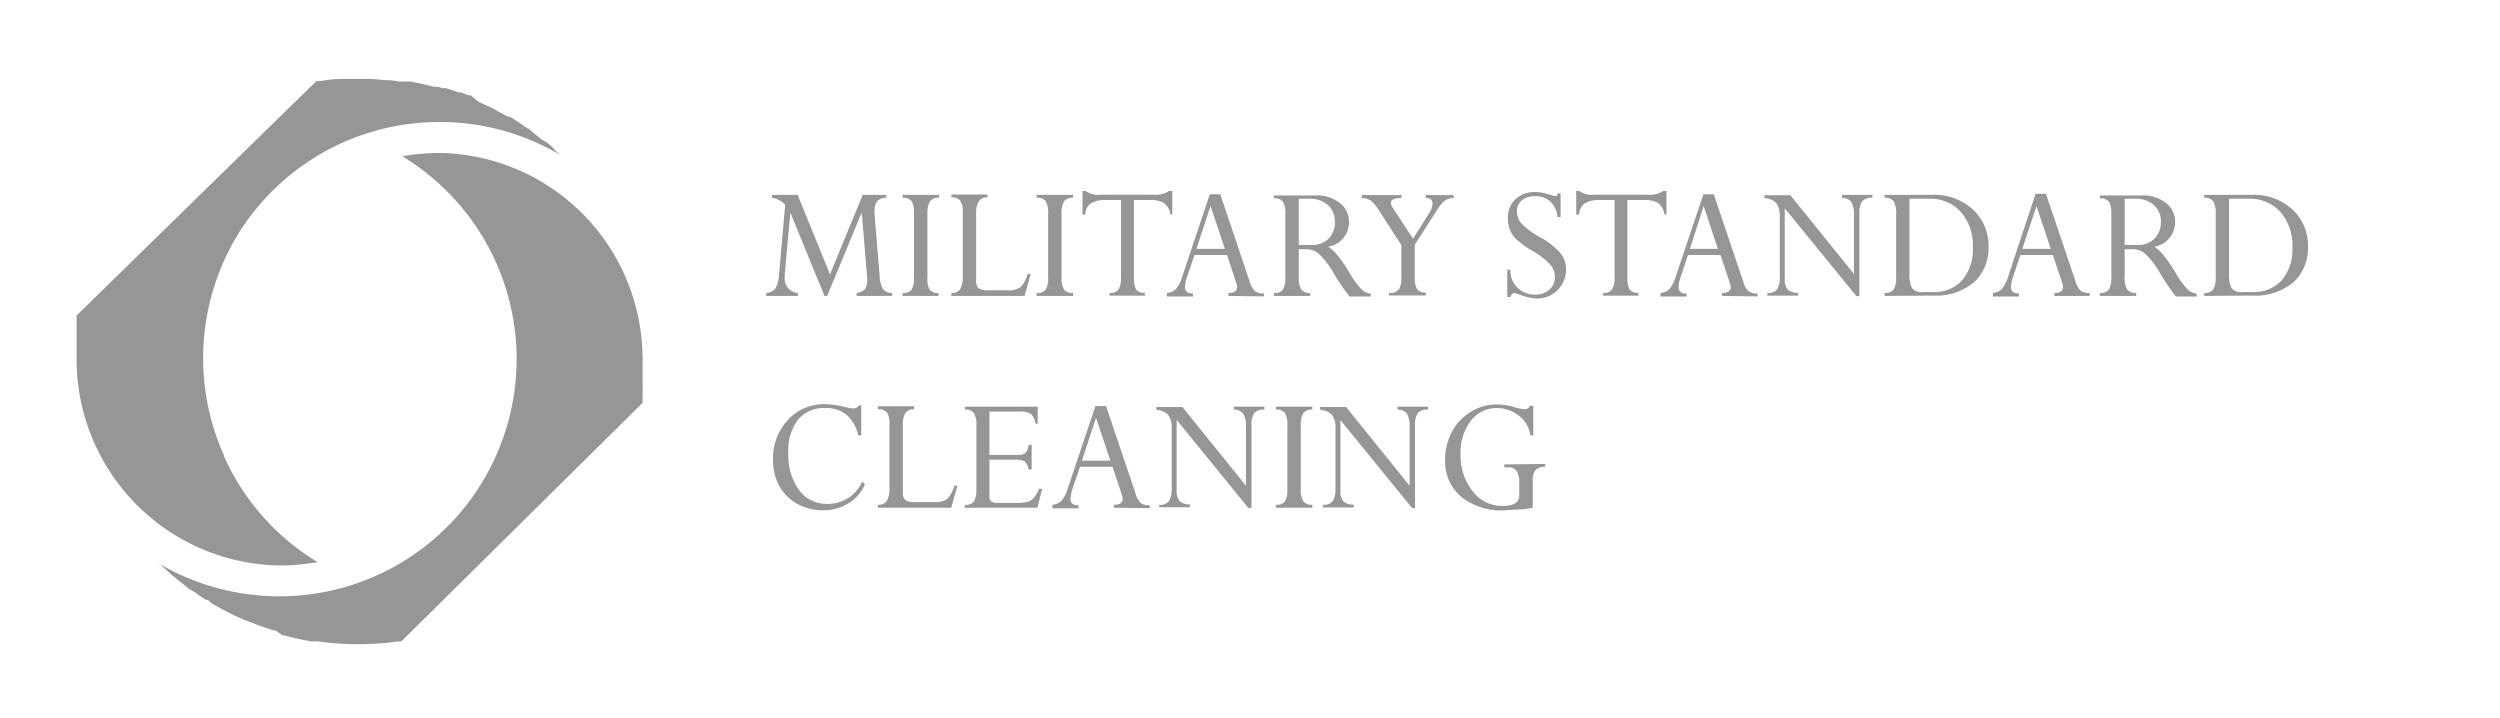 <svg xmlns="http://www.w3.org/2000/svg" viewBox="0 0 212.47 61.06"><defs><style>.cls-1{fill:#969696;}</style></defs><g id="Objects"><path class="cls-1" d="M6.51,26.82v.05a.69.69,0,0,1,0,.13h0v0s0,0,0,.07v.07h0v0h0v0h0l0,.25c0,.07,0,.14,0,.21v.09h0l0,.26c0,.07,0,.13,0,.2h0v.44c0,.09,0,.19,0,.3h0v.14a.76.76,0,0,0,0,.15h0v0h0V30a1.77,1.77,0,0,0,0,.23v.07h0v.46A17.53,17.53,0,0,0,23.76,48.06,17.64,17.64,0,0,0,26,47.92l1-.14h0a20.1,20.1,0,0,1-7.67-8.37c-.1-.21-.2-.41-.29-.62l0-.07A20.19,20.19,0,0,1,20.82,19a20.87,20.87,0,0,1,1.78-2.2,20.14,20.14,0,0,1,7.48-5.08,20.93,20.93,0,0,1,2.66-.82,20.31,20.31,0,0,1,4.61-.53,20,20,0,0,1,10.26,2.8h0l-.09-.09L47.4,13l0,0h0l-.1-.1-.12-.1h0l0,0L47,12.56h0l-.06-.05,0,0-.19-.17-.21-.18-.06-.06L46.27,12l-.1-.08-.05,0h0l0,0,0,0-.16-.13h0l-.12-.1h0l-.4-.32h0l-.11-.09,0,0,0,0,0,0h0L45,11l0,0-.11-.08,0,0-.06,0,0,0h0l-.12-.09,0,0h0l-.31-.21h0l-.13-.1,0,0h0l-.21-.14h0l0,0-.15-.1h0l-.22-.14h0l-.23-.14-.13-.08h0l0,0-.08,0h0l-.05,0-.16-.09-.05,0,0,0-.16-.09h0c-.35-.19-.7-.38-1-.55h0l-.24-.12-.21-.09h0c-.24-.12-.47-.22-.69-.31h0L40,8.1h0l-.09,0-.11,0,0,0-.61-.24-.1,0h0l-.11,0c-.3-.11-.6-.22-.91-.31h0l-.17-.06-.19,0-.11,0-.38-.11H37l-.08,0h0l-.78-.19-.46-.1-.79-.16-.29,0h0l-.29,0-.14,0-.17,0-.84-.11c-.55,0-1.1-.09-1.65-.11l-.91,0c-.52,0-1,0-1.55,0h-.16c-.57,0-1.14.1-1.7.18l-.3,0h0L6.51,26.81Z"/><path class="cls-1" d="M54.61,34.21v0s0-.07,0-.1h0v0a.59.59,0,0,0,0-.13v-.06s0,0,0,0l0-.15v-.11l0-.29h0a2.46,2.46,0,0,0,0-.26,1.65,1.65,0,0,0,0-.21h0V32.7c0-.05,0-.09,0-.14v0c0-.06,0-.12,0-.18h0v0c0-.09,0-.18,0-.29h0c0-.1,0-.19,0-.28v-.11c0-.07,0-.15,0-.23s0-.21,0-.31h0v-.35h0a1.28,1.28,0,0,0,0-.19,1.34,1.34,0,0,0,0-.2h0v-.06A17.53,17.53,0,0,0,37.35,13a18.38,18.38,0,0,0-3.16.28A20.2,20.2,0,0,1,40.29,19,20.16,20.16,0,0,1,31,49.33a20.2,20.2,0,0,1-17.52-1.45h0v0l0,0,.05,0,.12.11h0a2.23,2.23,0,0,0,.22.21h0l.15.14h0l.27.24h0l.17.16h0l0,0h0l.17.15,0,0h0l.14.11,0,0h0l.14.12h0l.11.09h0l.4.31.09.07L16,50,16,50l0,0,.16.12.05,0,.09.06h0l.12.09.05,0,.3.22h0l.13.09,0,0,.11.08.12.08.19.12.18.12h.16l.27.26.13.08.26.14h0l.2.12c.36.2.73.39,1.09.57l.24.12,0,0,.22.11.7.31h0l.17.07.05,0,.23.09.6.24h0l.2.07h0c.31.11.62.22.92.31h0l.17.05h0l.27.08.08,0L24,54l.17,0h0c.67.19,1.36.34,2,.46h0l.28.05h0l.29,0h0l.29,0h0a24.27,24.27,0,0,0,6.81,0h0l.27,0h0L54.6,34.25S54.61,34.22,54.61,34.21Z"/><path class="cls-1" d="M73.32,16.56h2v.25q-1,0-1,1.14v.2l.44,5.3a2.15,2.15,0,0,0,.29,1.12,1,1,0,0,0,.77.33v.25H72.8V24.9a1.12,1.12,0,0,0,.7-.32,1.17,1.17,0,0,0,.2-.74,1.85,1.85,0,0,0,0-.23l-.46-5.56-2.94,7.1h-.23l-2.9-7.08-.48,5.28a2,2,0,0,0,0,.24,1.21,1.21,0,0,0,1.12,1.31v.25H65.11V24.9a1.11,1.11,0,0,0,.78-.37,2.71,2.71,0,0,0,.32-1.21l.52-5.91a1.9,1.9,0,0,0-1.12-.6v-.25h2.18l2.75,6.76Z"/><path class="cls-1" d="M79.8,16.56v.25a.86.86,0,0,0-.76.3,2,2,0,0,0-.22,1.07v5.36A2,2,0,0,0,79,24.61a.86.86,0,0,0,.76.29v.25H76.71V24.9a.88.88,0,0,0,.77-.29,2,2,0,0,0,.2-1.07V18.18a2.06,2.06,0,0,0-.2-1.08.88.88,0,0,0-.77-.29v-.25Z"/><path class="cls-1" d="M87.34,23.28h.26l-.53,1.87H80.85V24.9a.84.84,0,0,0,.75-.32,2.05,2.05,0,0,0,.22-1.11V18.06a1.64,1.64,0,0,0-.21-1,.88.88,0,0,0-.76-.28v-.25h3.07v.25a.82.82,0,0,0-.73.32,1.82,1.82,0,0,0-.23,1v5.74a.85.85,0,0,0,.2.65,1.24,1.24,0,0,0,.78.18h1.7a1.67,1.67,0,0,0,1.11-.28A2.63,2.63,0,0,0,87.34,23.28Z"/><path class="cls-1" d="M91.2,16.56v.25a.89.89,0,0,0-.77.3,2,2,0,0,0-.21,1.07v5.36a2,2,0,0,0,.21,1.07.89.89,0,0,0,.77.29v.25H88.1V24.9a.86.86,0,0,0,.77-.29,1.93,1.93,0,0,0,.21-1.07V18.18a2.06,2.06,0,0,0-.2-1.08.9.9,0,0,0-.78-.29v-.25Z"/><path class="cls-1" d="M97.67,17h-1.3v6.61a1.94,1.94,0,0,0,.19,1,.84.84,0,0,0,.74.27v.25h-3V24.9a.86.86,0,0,0,.77-.31,2,2,0,0,0,.2-1.05V17H94a2.29,2.29,0,0,0-1.3.29,1.15,1.15,0,0,0-.46.94H92v-2h.26a1.89,1.89,0,0,0,1.29.32H98a2.14,2.14,0,0,0,1.36-.32h.27v2h-.16a1.46,1.46,0,0,0-.58-1A2.39,2.39,0,0,0,97.67,17Z"/><path class="cls-1" d="M104.4,25.15V24.9c.49,0,.74-.17.74-.51a.85.85,0,0,0-.07-.33l-.79-2.39h-2.76l-.59,1.73a3.32,3.32,0,0,0-.22,1c0,.36.23.55.68.55v.25H99.17V24.9a1.23,1.23,0,0,0,.74-.31,2.68,2.68,0,0,0,.54-1l2.37-7.08h.89l2.49,7.4a1.83,1.83,0,0,0,.46.84,1.21,1.21,0,0,0,.77.19v.25Zm-2.72-4h2.42l-1.22-3.64Z"/><path class="cls-1" d="M111.07,21.18h-.69v2.36a1.94,1.94,0,0,0,.21,1.06.89.89,0,0,0,.77.3v.25h-3.09V24.9a.86.86,0,0,0,.77-.3,2.05,2.05,0,0,0,.2-1.06V18.15a1.91,1.91,0,0,0-.2-1,.88.88,0,0,0-.77-.29v-.25h3.52a3.15,3.15,0,0,1,2.08.64,2,2,0,0,1,.78,1.61,2.11,2.11,0,0,1-1.77,2.11,3.42,3.42,0,0,1,.76.69,11.11,11.11,0,0,1,1,1.44,7.86,7.86,0,0,0,1.06,1.48,1.23,1.23,0,0,0,.79.37v.25H114.7a16.24,16.24,0,0,1-1.31-1.91,7.39,7.39,0,0,0-1.29-1.7A1.64,1.64,0,0,0,111.07,21.18Zm.21-4.29h-.9v3.93h1.05a2,2,0,0,0,1.49-.54,2,2,0,0,0,.53-1.44,1.83,1.83,0,0,0-.59-1.41A2.28,2.28,0,0,0,111.28,16.89Z"/><path class="cls-1" d="M122.17,17.79l-1.93,3v2.71a2,2,0,0,0,.2,1.08.84.84,0,0,0,.74.28v.25h-3.13V24.9a1,1,0,0,0,.84-.3,2,2,0,0,0,.21-1.06V20.83L117.27,18a4,4,0,0,0-.74-.93,1.45,1.45,0,0,0-.79-.24v-.25h3.36v.25c-.59,0-.89.14-.89.4a.87.87,0,0,0,.18.46l1.7,2.6,1.36-2.16a1.62,1.62,0,0,0,.3-.82q0-.48-.57-.48v-.25h2.36v.25a1.48,1.48,0,0,0-.74.21A2.93,2.93,0,0,0,122.17,17.79Z"/><path class="cls-1" d="M132.39,16.44h.24v2h-.26a2,2,0,0,0-.6-1.3,1.89,1.89,0,0,0-1.3-.47,1.71,1.71,0,0,0-1.12.35,1.15,1.15,0,0,0-.43.94,1.6,1.6,0,0,0,.35,1,6.23,6.23,0,0,0,1.53,1.15,6.58,6.58,0,0,1,1.83,1.42,2.22,2.22,0,0,1,.47,1.39,2.46,2.46,0,0,1-2.45,2.45,4.6,4.6,0,0,1-1.49-.33,2.48,2.48,0,0,0-.47-.13q-.21,0-.33.33h-.26V22.92h.26a2,2,0,0,0,.62,1.54,2.08,2.08,0,0,0,1.45.58,1.8,1.8,0,0,0,1.25-.42,1.4,1.4,0,0,0,.47-1.12,1.56,1.56,0,0,0-.39-1,6.49,6.49,0,0,0-1.61-1.23,7.37,7.37,0,0,1-1.35-1,2.27,2.27,0,0,1-.49-.79,2.58,2.58,0,0,1-.16-.94,2.1,2.1,0,0,1,.64-1.6,2.38,2.38,0,0,1,1.69-.62,4,4,0,0,1,1.25.23,1.56,1.56,0,0,0,.44.1.18.18,0,0,0,.14,0A.88.88,0,0,0,132.39,16.44Z"/><path class="cls-1" d="M139.62,17h-1.31v6.61a2,2,0,0,0,.19,1,.86.86,0,0,0,.74.27v.25h-3V24.9a.84.84,0,0,0,.77-.31,1.92,1.92,0,0,0,.21-1.05V17h-1.25a2.31,2.31,0,0,0-1.3.29,1.2,1.2,0,0,0-.46.94h-.25v-2h.25a1.89,1.89,0,0,0,1.29.32H140a2.14,2.14,0,0,0,1.36-.32h.27v2h-.17a1.49,1.49,0,0,0-.57-1A2.41,2.41,0,0,0,139.62,17Z"/><path class="cls-1" d="M146.35,25.15V24.9c.49,0,.74-.17.74-.51a1.09,1.09,0,0,0-.07-.33l-.8-2.39h-2.76l-.58,1.73a3.32,3.32,0,0,0-.22,1c0,.36.22.55.68.55v.25h-2.22V24.9a1.26,1.26,0,0,0,.74-.31,2.84,2.84,0,0,0,.53-1l2.38-7.08h.88l2.5,7.4a1.74,1.74,0,0,0,.46.84,1.18,1.18,0,0,0,.76.19v.25Zm-2.73-4H146l-1.21-3.64Z"/><path class="cls-1" d="M156.54,16.81v-.25h2.59v.25a1.08,1.08,0,0,0-.86.29,1.75,1.75,0,0,0-.24,1.07v7h-.26l-6.09-7.47v6a1.32,1.32,0,0,0,.26.91,1.16,1.16,0,0,0,.87.27v.25H150.2V24.9a.94.94,0,0,0,.84-.32,2.15,2.15,0,0,0,.22-1.15v-5a1.82,1.82,0,0,0-.3-1.17,1.42,1.42,0,0,0-1-.42v-.25h2.2l5.4,6.69v-5a2.1,2.1,0,0,0-.22-1.11A1,1,0,0,0,156.54,16.81Z"/><path class="cls-1" d="M160.17,25.15V24.9a.88.88,0,0,0,.77-.3,2,2,0,0,0,.21-1.06V18.18a2,2,0,0,0-.21-1.07.88.88,0,0,0-.77-.3v-.25h4a4.88,4.88,0,0,1,3.52,1.26A4.18,4.18,0,0,1,169,21a3.87,3.87,0,0,1-1.25,3,5,5,0,0,1-3.48,1.12Zm3.75-8.26h-1.64v6.35a2.56,2.56,0,0,0,.22,1.25,1,1,0,0,0,.88.33h.89a3.18,3.18,0,0,0,2.49-1,4.06,4.06,0,0,0,.91-2.78,4.33,4.33,0,0,0-1-3A3.48,3.48,0,0,0,163.92,16.89Z"/><path class="cls-1" d="M174.6,25.15V24.9c.49,0,.73-.17.73-.51a1.05,1.05,0,0,0-.06-.33l-.8-2.39h-2.76l-.58,1.73a3.32,3.32,0,0,0-.22,1c0,.36.22.55.68.55v.25h-2.22V24.9a1.29,1.29,0,0,0,.74-.31,2.84,2.84,0,0,0,.53-1L173,16.47h.88l2.5,7.4a1.84,1.84,0,0,0,.45.84,1.23,1.23,0,0,0,.77.19v.25Zm-2.73-4h2.42l-1.21-3.64Z"/><path class="cls-1" d="M181.27,21.18h-.7v2.36a1.84,1.84,0,0,0,.22,1.06.87.87,0,0,0,.76.3v.25h-3.09V24.9a.89.89,0,0,0,.78-.3,2.05,2.05,0,0,0,.2-1.06V18.15a2,2,0,0,0-.2-1,.89.89,0,0,0-.78-.29v-.25H182a3.15,3.15,0,0,1,2.08.64,2,2,0,0,1,.78,1.61,2.11,2.11,0,0,1-1.77,2.11,3.42,3.42,0,0,1,.76.69,12.25,12.25,0,0,1,1,1.44,7.94,7.94,0,0,0,1.05,1.48,1.28,1.28,0,0,0,.79.37v.25h-1.76a17.56,17.56,0,0,1-1.31-1.91,7.15,7.15,0,0,0-1.28-1.7A1.66,1.66,0,0,0,181.27,21.18Zm.2-4.29h-.9v3.93h1.06a2,2,0,0,0,1.48-.54,2,2,0,0,0,.54-1.44,1.81,1.81,0,0,0-.6-1.41A2.26,2.26,0,0,0,181.47,16.89Z"/><path class="cls-1" d="M187.33,25.15V24.9a.88.88,0,0,0,.77-.3,2,2,0,0,0,.21-1.06V18.18a2,2,0,0,0-.21-1.07.88.88,0,0,0-.77-.3v-.25h4a4.88,4.88,0,0,1,3.52,1.26A4.18,4.18,0,0,1,196.15,21a3.9,3.9,0,0,1-1.25,3,5,5,0,0,1-3.48,1.12Zm3.75-8.26h-1.64v6.35a2.56,2.56,0,0,0,.22,1.25,1,1,0,0,0,.88.33h.89a3.18,3.18,0,0,0,2.49-1,4.06,4.06,0,0,0,.91-2.78,4.38,4.38,0,0,0-1-3A3.48,3.48,0,0,0,191.08,16.89Z"/><path class="cls-1" d="M73.2,34.44V37h-.26a3.29,3.29,0,0,0-1-1.76,2.78,2.78,0,0,0-1.81-.56,2.84,2.84,0,0,0-2.32,1A4.37,4.37,0,0,0,67,38.55a5,5,0,0,0,.91,3.1,2.85,2.85,0,0,0,2.37,1.17,3.16,3.16,0,0,0,3-1.89l.23.22a3.47,3.47,0,0,1-1.39,1.62,4.1,4.1,0,0,1-2.2.6,4.5,4.5,0,0,1-2.16-.55,3.86,3.86,0,0,1-1.53-1.52,4.43,4.43,0,0,1-.53-2.21,4.78,4.78,0,0,1,1.26-3.4,4.17,4.17,0,0,1,3.17-1.34,7.76,7.76,0,0,1,1.64.23,3.72,3.72,0,0,0,.77.13.47.47,0,0,0,.46-.27Z"/><path class="cls-1" d="M81.11,41.28h.26l-.53,1.87H74.61V42.9a.84.84,0,0,0,.75-.32,2,2,0,0,0,.23-1.11V36.06a1.64,1.64,0,0,0-.21-1,.9.9,0,0,0-.77-.28v-.25h3.08v.25a.85.85,0,0,0-.74.32,1.83,1.83,0,0,0-.22,1v5.74a.85.85,0,0,0,.2.65,1.2,1.2,0,0,0,.77.18h1.71a1.67,1.67,0,0,0,1.11-.28A2.74,2.74,0,0,0,81.11,41.28Z"/><path class="cls-1" d="M87.42,37.81h.26V39.9h-.26a1.29,1.29,0,0,0-.33-.69,1.79,1.79,0,0,0-.87-.14H84.09v3.08a.59.59,0,0,0,.14.45.72.72,0,0,0,.49.14h1.5a4.67,4.67,0,0,0,1.12-.09,1.16,1.16,0,0,0,.52-.33,3.11,3.11,0,0,0,.45-.77h.26l-.4,1.6H82V42.9a.86.86,0,0,0,.78-.29,2,2,0,0,0,.2-1V36.18a1.93,1.93,0,0,0-.21-1.07.87.87,0,0,0-.77-.3v-.25h6.19V36H88a1.45,1.45,0,0,0-.38-.82,1.88,1.88,0,0,0-1.06-.2H84.09v3.68h2.4a.94.94,0,0,0,.67-.18A1.21,1.21,0,0,0,87.42,37.81Z"/><path class="cls-1" d="M94.67,43.15V42.9c.5,0,.74-.17.74-.51a1.05,1.05,0,0,0-.06-.33l-.8-2.39H91.79L91.2,41.4a3.71,3.71,0,0,0-.22,1c0,.36.23.55.68.55v.25H89.44V42.9a1.29,1.29,0,0,0,.75-.31,2.84,2.84,0,0,0,.53-1l2.38-7.08H94l2.5,7.4a1.75,1.75,0,0,0,.45.84,1.23,1.23,0,0,0,.77.19v.25Zm-2.72-4h2.42l-1.22-3.64Z"/><path class="cls-1" d="M104.87,34.81v-.25h2.59v.25a1.08,1.08,0,0,0-.86.29,1.75,1.75,0,0,0-.24,1.07v7h-.27L100,35.68v6a1.27,1.27,0,0,0,.26.91,1.15,1.15,0,0,0,.86.27v.25h-2.6V42.9a.94.94,0,0,0,.84-.32,2.15,2.15,0,0,0,.22-1.15v-5a1.82,1.82,0,0,0-.3-1.17,1.45,1.45,0,0,0-1-.42v-.25h2.21l5.4,6.69v-5a2,2,0,0,0-.23-1.11A1,1,0,0,0,104.87,34.81Z"/><path class="cls-1" d="M111.53,34.56v.25a.86.86,0,0,0-.76.3,1.88,1.88,0,0,0-.22,1.07v5.36a1.88,1.88,0,0,0,.22,1.07.86.86,0,0,0,.76.29v.25h-3.09V42.9a.88.88,0,0,0,.77-.29,2,2,0,0,0,.2-1.07V36.18a2.06,2.06,0,0,0-.2-1.08.89.89,0,0,0-.77-.29v-.25Z"/><path class="cls-1" d="M118.77,34.81v-.25h2.59v.25a1.08,1.08,0,0,0-.86.29,1.75,1.75,0,0,0-.24,1.07v7H120l-6.08-7.47v6a1.27,1.27,0,0,0,.26.91,1.16,1.16,0,0,0,.87.27v.25h-2.61V42.9a.94.94,0,0,0,.84-.32,2.15,2.15,0,0,0,.22-1.15v-5a1.82,1.82,0,0,0-.3-1.17,1.42,1.42,0,0,0-1-.42v-.25h2.2l5.4,6.69v-5a2.1,2.1,0,0,0-.22-1.11A1,1,0,0,0,118.77,34.81Z"/><path class="cls-1" d="M131.32,39.43v.25a1.08,1.08,0,0,0-.81.26,1.29,1.29,0,0,0-.25.9v2.31a6.1,6.1,0,0,1-1.12.15c-.55,0-1,.07-1.28.07a5.38,5.38,0,0,1-3.71-1.18,3.9,3.9,0,0,1-1.33-3.09,5.05,5.05,0,0,1,.58-2.41A4.39,4.39,0,0,1,125,35a4.22,4.22,0,0,1,2.22-.63,5.29,5.29,0,0,1,1.53.25,3.22,3.22,0,0,0,.8.15.45.45,0,0,0,.48-.28h.28V37h-.25a2.49,2.49,0,0,0-1-1.69,3,3,0,0,0-1.89-.63A2.73,2.73,0,0,0,125,35.77a4.35,4.35,0,0,0-.87,2.81,4.82,4.82,0,0,0,1,3.13A3.12,3.12,0,0,0,127.68,43c1,0,1.44-.31,1.44-.92v-.93a2.12,2.12,0,0,0-.21-1.11.81.81,0,0,0-.73-.32h-.33v-.25Z"/></g></svg>